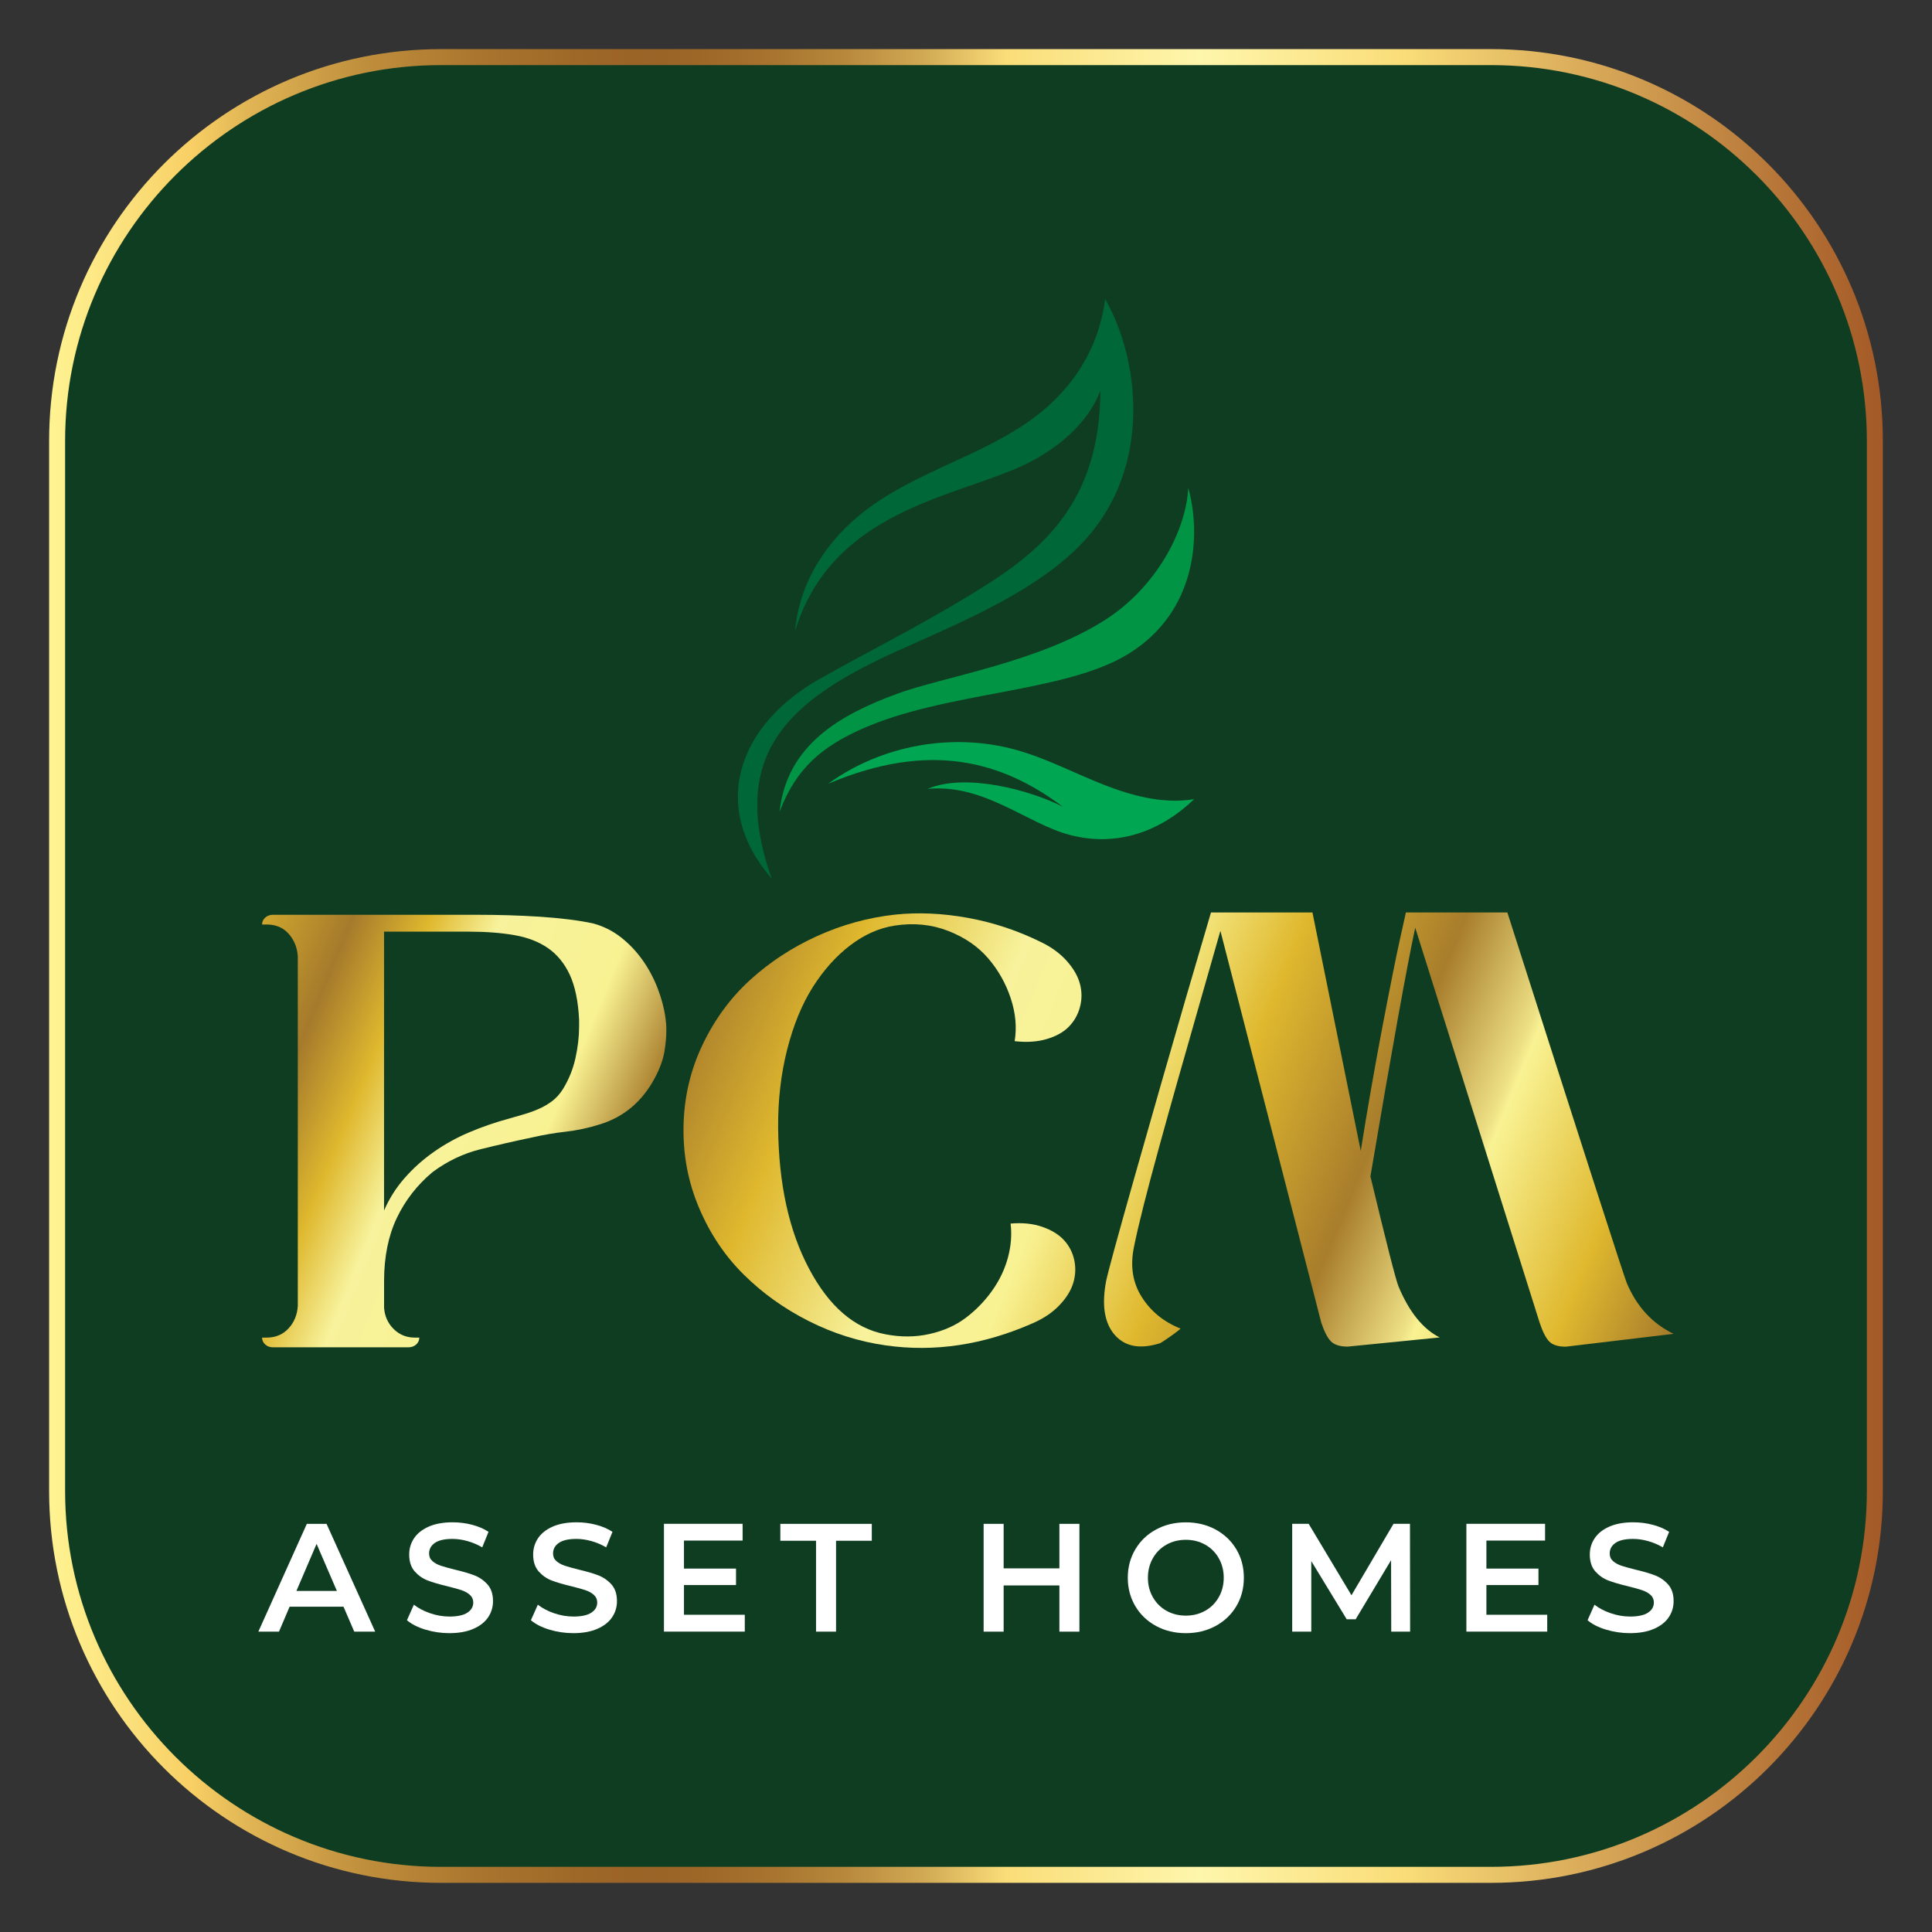 <?xml version="1.0" encoding="utf-8"?>
<!-- Generator: Adobe Illustrator 27.3.1, SVG Export Plug-In . SVG Version: 6.00 Build 0)  -->
<svg version="1.1" id="Layer_1" xmlns="http://www.w3.org/2000/svg" xmlns:xlink="http://www.w3.org/1999/xlink" x="0px" y="0px"
	 viewBox="0 0 500 500" style="enable-background:new 0 0 500 500;" xml:space="preserve">
<rect x="0" y="0" width="500" height="500" fill="#333333" stroke="none"/>
<style type="text/css">
	.st0{fill:#0F3D21;}
	.st1{fill:url(#SVGID_1_);}
	.st2{fill:url(#SVGID_00000108993777491225483980000010649237918970316165_);}
	.st3{fill:url(#SVGID_00000075873497002726219110000013551547806604892828_);}
	.st4{fill:url(#SVGID_00000077325474694777855980000015809095293533567916_);}
	.st5{fill:#006838;}
	.st6{fill:#009444;}
	.st7{fill:#00A651;}
	.st8{fill:#FFFFFF;}
</style>
<g>
	<g>
		<g>
			<g>
				<g>
					<g>
						<g>
							<g>
								<path class="st0" d="M389.3,485.21H110.7c-52.97,0-95.91-42.94-95.91-95.91V110.7c0-52.97,42.94-95.91,95.91-95.91h278.6
									c52.97,0,95.91,42.94,95.91,95.91v278.6C485.21,442.27,442.27,485.21,389.3,485.21z"/>
							</g>
							<g>
								<linearGradient id="SVGID_1_" gradientUnits="userSpaceOnUse" x1="12.719" y1="250" x2="487.281" y2="250">
									<stop  offset="0" style="stop-color:#FFF392"/>
									<stop  offset="0.043" style="stop-color:#FBE07B"/>
									<stop  offset="0.077" style="stop-color:#F8D065"/>
									<stop  offset="0.107" style="stop-color:#E1B655"/>
									<stop  offset="0.173" style="stop-color:#BF8E3C"/>
									<stop  offset="0.234" style="stop-color:#AA752E"/>
									<stop  offset="0.287" style="stop-color:#9E6828"/>
									<stop  offset="0.326" style="stop-color:#9A6327"/>
									<stop  offset="0.355" style="stop-color:#9D6728"/>
									<stop  offset="0.392" style="stop-color:#A7732E"/>
									<stop  offset="0.433" style="stop-color:#B7883C"/>
									<stop  offset="0.477" style="stop-color:#D1A954"/>
									<stop  offset="0.522" style="stop-color:#FADD79"/>
									<stop  offset="0.627" style="stop-color:#FEF6AC"/>
									<stop  offset="0.738" style="stop-color:#FADD79"/>
									<stop  offset="1" style="stop-color:#A45926"/>
								</linearGradient>
								<path class="st1" d="M385.87,487.28H114.13c-6.88,0-13.76-0.69-20.44-2.06c-6.51-1.33-12.92-3.32-19.04-5.91
									c-6.01-2.54-11.81-5.69-17.23-9.35c-5.37-3.63-10.42-7.79-15.01-12.38c-4.59-4.59-8.75-9.64-12.38-15.01
									c-3.66-5.42-6.81-11.22-9.35-17.23c-2.59-6.12-4.58-12.53-5.91-19.04c-1.37-6.68-2.06-13.56-2.06-20.44V114.13
									c0-6.88,0.69-13.76,2.06-20.44c1.33-6.51,3.32-12.92,5.91-19.04c2.54-6.01,5.69-11.81,9.35-17.23
									c3.63-5.37,7.79-10.42,12.38-15.01c4.59-4.59,9.64-8.75,15.01-12.38c5.42-3.66,11.22-6.81,17.23-9.35
									c6.12-2.59,12.53-4.58,19.04-5.91c6.68-1.37,13.56-2.06,20.44-2.06h271.73c6.88,0,13.76,0.69,20.44,2.06
									c6.51,1.33,12.92,3.32,19.04,5.91c6.01,2.54,11.81,5.69,17.23,9.35c5.37,3.63,10.42,7.79,15.01,12.38
									c4.59,4.59,8.75,9.64,12.38,15.01c3.66,5.42,6.81,11.22,9.35,17.23c2.59,6.12,4.58,12.53,5.91,19.04
									c1.37,6.68,2.06,13.56,2.06,20.44v271.73c0,6.88-0.69,13.76-2.06,20.44c-1.33,6.51-3.32,12.92-5.91,19.04
									c-2.54,6.01-5.69,11.81-9.35,17.23c-3.63,5.37-7.79,10.42-12.38,15.01s-9.64,8.75-15.01,12.38
									c-5.42,3.66-11.22,6.81-17.23,9.35c-6.12,2.59-12.53,4.58-19.04,5.91C399.62,486.59,392.75,487.28,385.87,487.28z
									 M114.13,16.85c-53.64,0-97.28,43.64-97.28,97.28v271.73c0,53.64,43.64,97.28,97.28,97.28h271.73
									c53.64,0,97.28-43.64,97.28-97.28V114.13c0-53.64-43.64-97.28-97.28-97.28H114.13z"/>
							</g>
						</g>
					</g>
					<g>
						<g>
							<g>
								
									<linearGradient id="SVGID_00000001625131705775399210000001670358794915903126_" gradientUnits="userSpaceOnUse" x1="38.777" y1="210.129" x2="420.892" y2="367.769">
									<stop  offset="0.011" style="stop-color:#F9F293"/>
									<stop  offset="0.073" style="stop-color:#DFB82E"/>
									<stop  offset="0.145" style="stop-color:#A57A2C"/>
									<stop  offset="0.19" style="stop-color:#DFB82E"/>
									<stop  offset="0.23" style="stop-color:#F7F29B"/>
									<stop  offset="0.307" style="stop-color:#F9F293"/>
									<stop  offset="0.36" style="stop-color:#A87D2C"/>
									<stop  offset="0.441" style="stop-color:#DFB82E"/>
									<stop  offset="0.537" style="stop-color:#F7F29B"/>
									<stop  offset="0.609" style="stop-color:#F9F293"/>
									<stop  offset="0.687" style="stop-color:#DFB82E"/>
									<stop  offset="0.779" style="stop-color:#A87D2C"/>
									<stop  offset="0.842" style="stop-color:#EDDF84"/>
									<stop  offset="0.849" style="stop-color:#F9F293"/>
									<stop  offset="0.933" style="stop-color:#DFB82E"/>
									<stop  offset="1" style="stop-color:#A57A2C"/>
								</linearGradient>
								<path style="fill:url(#SVGID_00000001625131705775399210000001670358794915903126_);" d="M261.54,316.66
									c3.07-0.27,5.81,0.01,8.22,0.85c2.4,0.84,4.28,1.99,5.62,3.46c1.34,1.47,2.22,3.19,2.64,5.15c0.42,1.97,0.33,3.93-0.26,5.9
									c-0.6,1.97-1.78,3.89-3.57,5.76c-1.78,1.88-4.07,3.42-6.84,4.64c-12.79,5.65-25.51,7.57-38.16,5.76
									c-6.94-0.99-13.59-3.1-19.93-6.31c-6.35-3.21-11.95-7.22-16.81-12.04c-4.86-4.81-8.7-10.55-11.53-17.22
									c-2.83-6.67-4.17-13.71-4.02-21.12v-0.14c0.15-7.41,1.78-14.4,4.91-20.95c3.12-6.55,7.23-12.15,12.31-16.78
									c5.08-4.63,10.86-8.42,17.33-11.36c6.47-2.94,13.2-4.79,20.19-5.56c6-0.63,12.3-0.35,18.89,0.85
									c6.59,1.2,12.94,3.31,19.04,6.34c2.68,1.31,4.87,2.94,6.58,4.88c1.71,1.94,2.83,3.91,3.35,5.9c0.52,1.99,0.52,3.97,0,5.93
									c-0.52,1.97-1.48,3.66-2.86,5.09c-1.39,1.42-3.31,2.5-5.76,3.22c-2.45,0.72-5.22,0.9-8.29,0.54c0.59-3.53,0.26-7.21-1-11.05
									c-1.26-3.84-3.21-7.3-5.84-10.37c-2.63-3.07-6.09-5.45-10.38-7.12c-4.29-1.67-8.91-2.12-13.87-1.36
									c-4.02,0.63-7.85,2.34-11.49,5.12c-3.64,2.78-6.87,6.39-9.67,10.81c-2.8,4.43-5.01,9.81-6.62,16.14
									c-1.61,6.33-2.39,13.09-2.34,20.27c0.15,14.51,2.81,26.66,8,36.44c5.18,9.79,11.76,15.45,19.75,16.98
									c3.97,0.77,7.77,0.75,11.42-0.07c3.64-0.81,6.78-2.21,9.41-4.2c2.63-1.99,4.9-4.33,6.81-7.02c1.91-2.69,3.27-5.55,4.09-8.58
									C261.66,322.44,261.89,319.5,261.54,316.66z"/>
								
									<linearGradient id="SVGID_00000076597851497125038940000007451333537380372112_" gradientUnits="userSpaceOnUse" x1="58.53" y1="175.514" x2="438.279" y2="332.179">
									<stop  offset="0.011" style="stop-color:#F9F293"/>
									<stop  offset="0.073" style="stop-color:#DFB82E"/>
									<stop  offset="0.145" style="stop-color:#A57A2C"/>
									<stop  offset="0.19" style="stop-color:#DFB82E"/>
									<stop  offset="0.23" style="stop-color:#F7F29B"/>
									<stop  offset="0.307" style="stop-color:#F9F293"/>
									<stop  offset="0.36" style="stop-color:#A87D2C"/>
									<stop  offset="0.441" style="stop-color:#DFB82E"/>
									<stop  offset="0.537" style="stop-color:#F7F29B"/>
									<stop  offset="0.609" style="stop-color:#F9F293"/>
									<stop  offset="0.687" style="stop-color:#DFB82E"/>
									<stop  offset="0.779" style="stop-color:#A87D2C"/>
									<stop  offset="0.842" style="stop-color:#EDDF84"/>
									<stop  offset="0.849" style="stop-color:#F9F293"/>
									<stop  offset="0.933" style="stop-color:#DFB82E"/>
									<stop  offset="1" style="stop-color:#A57A2C"/>
								</linearGradient>
								<path style="fill:url(#SVGID_00000076597851497125038940000007451333537380372112_);" d="M421.01,332.05
									c2.58,6.1,6.62,10.49,12.12,13.15l-27.89,3.32c-1.98,0-3.41-0.44-4.28-1.32c-0.87-0.88-1.7-2.5-2.49-4.85l-32.21-102.25
									c-2.13,9.85-6,31.3-11.6,64.34c4.17,17.36,6.59,26.87,7.29,28.54c2.78,6.6,6.32,10.98,10.64,13.15l-23.8,2.37
									c-1.98,0-3.42-0.44-4.31-1.32c-0.89-0.88-1.74-2.5-2.53-4.85l-26.11-101.43c-1.29,4.52-3.15,11.03-5.58,19.53
									c-2.43,8.5-4.31,15.11-5.65,19.83c-1.34,4.72-2.85,10.15-4.54,16.27c-1.69,6.13-3.06,11.3-4.13,15.53
									c-1.07,4.23-1.9,7.81-2.49,10.75c-0.99,4.88-0.31,9.18,2.05,12.88c2.35,3.71,5.69,6.42,10,8.14c0.05,0-0.07,0.12-0.37,0.37
									c-0.3,0.25-0.69,0.55-1.19,0.92c-0.5,0.36-1,0.72-1.52,1.08c-0.52,0.36-0.99,0.68-1.41,0.95c-0.42,0.27-0.68,0.43-0.78,0.47
									c-5.46,1.72-9.52,0.81-12.2-2.71c-2.28-3.07-2.88-7.5-1.78-13.29c0.4-2.08,2.85-11.07,7.36-26.99
									c4.51-15.91,8.93-31.3,13.24-46.17l6.55-22.31h26.26l12.5,61.7c1.78-11.16,3.66-21.89,5.62-32.17
									c1.96-10.28,3.46-17.77,4.5-22.48l1.56-7.05h26.26C410,298.42,420.32,330.38,421.01,332.05z"/>
							</g>
							<g>
								
									<linearGradient id="SVGID_00000108283592188043754200000006299326750481900418_" gradientUnits="userSpaceOnUse" x1="18.65" y1="255.338" x2="403.456" y2="414.088">
									<stop  offset="0.011" style="stop-color:#F9F293"/>
									<stop  offset="0.073" style="stop-color:#DFB82E"/>
									<stop  offset="0.145" style="stop-color:#A57A2C"/>
									<stop  offset="0.19" style="stop-color:#DFB82E"/>
									<stop  offset="0.23" style="stop-color:#F7F29B"/>
									<stop  offset="0.307" style="stop-color:#F9F293"/>
									<stop  offset="0.36" style="stop-color:#A87D2C"/>
									<stop  offset="0.441" style="stop-color:#DFB82E"/>
									<stop  offset="0.537" style="stop-color:#F7F29B"/>
									<stop  offset="0.609" style="stop-color:#F9F293"/>
									<stop  offset="0.687" style="stop-color:#DFB82E"/>
									<stop  offset="0.779" style="stop-color:#A87D2C"/>
									<stop  offset="0.842" style="stop-color:#EDDF84"/>
									<stop  offset="0.849" style="stop-color:#F9F293"/>
									<stop  offset="0.933" style="stop-color:#DFB82E"/>
									<stop  offset="1" style="stop-color:#A57A2C"/>
								</linearGradient>
								<path style="fill:url(#SVGID_00000108283592188043754200000006299326750481900418_);" d="M172.4,265.1
									c-0.04-0.55-0.11-1.13-0.19-1.74c-0.34-2.47-1.02-5.03-2.02-7.61c-1-2.59-2.3-5.02-3.86-7.23c-1.57-2.23-3.43-4.2-5.55-5.88
									c-2.16-1.7-4.58-2.93-7.23-3.64c-1.89-0.42-4.07-0.78-6.46-1.07c-2.36-0.29-4.87-0.52-7.44-0.69
									c-2.56-0.16-5.22-0.29-7.9-0.37c-2.72-0.08-5.31-0.12-7.71-0.12H70.57c-1.52,0-2.75,1.12-2.75,2.51l0,0H69
									c2.35,0,4.25,0.79,5.65,2.34c1.46,1.63,2.28,3.62,2.42,5.9l0,90.48c-0.15,2.33-0.97,4.31-2.47,5.89
									c-1.44,1.53-3.33,2.3-5.61,2.3h-1.17l0,0c0,1.38,1.23,2.51,2.75,2.51h35.2c1.52,0,2.75-1.12,2.75-2.51l0,0h-1.17
									c-2.14,0-3.98-0.74-5.46-2.21c-1.51-1.5-2.35-3.37-2.49-5.54v-6.95c0-6.2,1.11-11.67,3.29-16.25
									c2.18-4.58,5.3-8.58,9.23-11.86c3.81-2.84,8-4.84,12.44-5.94c4.56-1.13,9.1-2.17,13.49-3.08c2.77-0.64,5.63-1.13,8.49-1.45
									c2.99-0.34,5.99-0.98,8.89-1.9c6.24-1.9,11.05-5.97,14.28-12.09c1.27-2.4,2.09-4.66,2.44-6.72c0.33-2,0.5-3.78,0.5-5.32
									C172.46,266.27,172.44,265.68,172.4,265.1z M99.4,241.11h21.95c4.37,0,8.34,0.3,11.82,0.91c3.36,0.58,6.28,1.71,8.66,3.36
									c2.36,1.63,4.24,3.93,5.6,6.83c1.39,2.97,2.21,6.91,2.44,11.69v1.85c0,2.53-0.32,5.26-0.95,8.13
									c-0.62,2.81-1.71,5.5-3.24,7.99c-0.81,1.27-1.73,2.3-2.74,3.06c-1.06,0.8-2.2,1.48-3.39,2c-1.24,0.55-2.54,1.03-3.86,1.42
									c-1.36,0.41-2.79,0.82-4.23,1.22c-3.38,0.92-6.73,2.08-9.97,3.45c-3.27,1.38-6.37,3.09-9.19,5.07
									c-2.83,1.98-5.41,4.29-7.66,6.87c-2.17,2.48-3.93,5.28-5.25,8.32V241.11z"/>
							</g>
						</g>
						<g id="XMLID_00000070814345088506052790000006262308852902856841_">
							<path id="XMLID_00000083052830449985839460000005087526460555966338_" class="st5" d="M199.69,227.35
								c-11.38-32.31,4.52-46.21,32.56-58.89c16.34-7.39,37.32-15.81,49.26-29.51c16.41-18.84,13.51-45.76,4.5-61.58
								c-1.25,10.15-6.23,21.43-17.96,30.37c-13.5,10.29-31.2,14.23-44.63,24.8c-7.95,6.26-16.36,16.48-17.66,30.72
								c9.67-31.34,41.44-34.48,59.39-42.99c8.42-3.99,16.49-10.79,19.63-19.16c-0.1,26.6-12.9,39.35-27.34,48.84
								c-14.74,9.68-31.13,17.74-45.36,25.77C191.53,187.32,183.24,208.31,199.69,227.35z"/>
							<path id="XMLID_00000116935455532987514800000013705965432156288190_" class="st6" d="M201.75,210.1
								c1.85-17.4,15.87-25.21,30.38-30.54c12.21-4.48,36.83-8.14,54.09-19.27c12.9-8.32,20.75-22.8,21.3-34.09
								c3.33,12.08,2.35,31.96-15.37,42.95c-16.65,10.34-47.72,9.7-69.73,19.78C213.08,193.22,206.1,198.54,201.75,210.1z"/>
							<path id="XMLID_00000091695119061996925130000000455941022747668611_" class="st7" d="M214.33,202.84
								c13.8-10.04,32.27-13.35,48.71-8.75c7.76,2.17,14.95,5.97,22.44,8.93c7.49,2.96,15.62,5.12,23.57,3.8
								c-8.36,8.05-19.5,12.52-32.03,9.3c-11.23-2.89-22.21-13.32-36.95-11.96c10.06-4.26,26.88,0.47,34.97,4.61
								C259.32,196.98,240.64,191.68,214.33,202.84z"/>
						</g>
					</g>
				</g>
			</g>
		</g>
	</g>
	<g>
		<path class="st8" d="M88.9,415.81H74.95l-2.75,6.46h-5.34l12.55-27.9h5.1l12.59,27.9h-5.42L88.9,415.81z M87.19,411.74
			l-5.26-12.19l-5.22,12.19H87.19z"/>
		<path class="st8" d="M110.08,421.74c-2.01-0.61-3.59-1.42-4.76-2.43l1.79-4.02c1.14,0.9,2.54,1.64,4.2,2.21
			c1.66,0.57,3.33,0.86,5,0.86c2.07,0,3.62-0.33,4.64-1c1.02-0.66,1.53-1.54,1.53-2.63c0-0.8-0.29-1.45-0.86-1.97
			c-0.57-0.52-1.3-0.92-2.17-1.22c-0.88-0.29-2.07-0.62-3.59-1c-2.13-0.5-3.85-1.01-5.16-1.51c-1.32-0.5-2.44-1.3-3.39-2.37
			c-0.94-1.08-1.41-2.53-1.41-4.36c0-1.54,0.42-2.94,1.26-4.2c0.84-1.26,2.1-2.26,3.79-3.01c1.69-0.74,3.75-1.12,6.2-1.12
			c1.7,0,3.37,0.21,5.02,0.64c1.65,0.43,3.07,1.04,4.26,1.83l-1.63,4.02c-1.22-0.72-2.5-1.26-3.83-1.63
			c-1.33-0.37-2.62-0.56-3.87-0.56c-2.05,0-3.57,0.35-4.56,1.04c-1,0.69-1.49,1.61-1.49,2.75c0,0.8,0.29,1.45,0.86,1.95
			c0.57,0.51,1.3,0.9,2.17,1.2c0.88,0.29,2.07,0.62,3.59,1c2.07,0.48,3.77,0.98,5.1,1.49c1.33,0.52,2.46,1.31,3.41,2.37
			c0.94,1.06,1.41,2.5,1.41,4.3c0,1.54-0.42,2.94-1.26,4.18c-0.84,1.25-2.11,2.25-3.81,2.99c-1.7,0.74-3.77,1.12-6.22,1.12
			C114.17,422.66,112.09,422.35,110.08,421.74z"/>
		<path class="st8" d="M142.16,421.74c-2.01-0.61-3.59-1.42-4.76-2.43l1.79-4.02c1.14,0.9,2.54,1.64,4.2,2.21
			c1.66,0.57,3.33,0.86,5,0.86c2.07,0,3.62-0.33,4.64-1c1.02-0.66,1.53-1.54,1.53-2.63c0-0.8-0.29-1.45-0.86-1.97
			c-0.57-0.52-1.3-0.92-2.17-1.22c-0.88-0.29-2.07-0.62-3.59-1c-2.13-0.5-3.85-1.01-5.16-1.51c-1.32-0.5-2.44-1.3-3.39-2.37
			c-0.94-1.08-1.41-2.53-1.41-4.36c0-1.54,0.42-2.94,1.26-4.2c0.84-1.26,2.1-2.26,3.79-3.01c1.69-0.74,3.75-1.12,6.2-1.12
			c1.7,0,3.37,0.21,5.02,0.64c1.65,0.43,3.07,1.04,4.26,1.83l-1.63,4.02c-1.22-0.72-2.5-1.26-3.83-1.63
			c-1.33-0.37-2.62-0.56-3.87-0.56c-2.05,0-3.57,0.35-4.56,1.04c-1,0.69-1.49,1.61-1.49,2.75c0,0.8,0.29,1.45,0.86,1.95
			c0.57,0.51,1.3,0.9,2.17,1.2c0.88,0.29,2.07,0.62,3.59,1c2.07,0.48,3.77,0.98,5.1,1.49c1.33,0.52,2.46,1.31,3.41,2.37
			c0.94,1.06,1.41,2.5,1.41,4.3c0,1.54-0.42,2.94-1.26,4.18c-0.84,1.25-2.11,2.25-3.81,2.99c-1.7,0.74-3.77,1.12-6.22,1.12
			C146.25,422.66,144.17,422.35,142.16,421.74z"/>
		<path class="st8" d="M192.75,417.92v4.34h-20.92v-27.9h20.36v4.34h-15.18v7.25h13.47v4.26h-13.47v7.69H192.75z"/>
		<path class="st8" d="M211.2,398.75h-9.25v-4.38h23.67v4.38h-9.25v23.51h-5.18V398.75z"/>
		<path class="st8" d="M279.35,394.37v27.9h-5.18v-11.96h-14.43v11.96h-5.18v-27.9h5.18v11.52h14.43v-11.52H279.35z"/>
		<path class="st8" d="M299.2,420.81c-2.29-1.24-4.08-2.95-5.38-5.14c-1.3-2.19-1.95-4.64-1.95-7.35c0-2.71,0.65-5.16,1.95-7.35
			c1.3-2.19,3.09-3.91,5.38-5.14c2.28-1.24,4.85-1.85,7.69-1.85c2.84,0,5.41,0.62,7.69,1.85c2.28,1.24,4.08,2.94,5.38,5.12
			c1.3,2.18,1.95,4.64,1.95,7.37c0,2.74-0.65,5.19-1.95,7.37c-1.3,2.18-3.1,3.89-5.38,5.12c-2.29,1.24-4.85,1.85-7.69,1.85
			C304.04,422.66,301.48,422.04,299.2,420.81z M311.91,416.86c1.49-0.84,2.66-2.01,3.51-3.51c0.85-1.5,1.28-3.18,1.28-5.04
			c0-1.86-0.43-3.54-1.28-5.04c-0.85-1.5-2.02-2.67-3.51-3.51c-1.49-0.84-3.16-1.26-5.02-1.26c-1.86,0-3.53,0.42-5.02,1.26
			c-1.49,0.84-2.66,2.01-3.51,3.51c-0.85,1.5-1.28,3.18-1.28,5.04c0,1.86,0.42,3.54,1.28,5.04c0.85,1.5,2.02,2.67,3.51,3.51
			c1.49,0.84,3.16,1.26,5.02,1.26C308.75,418.12,310.42,417.7,311.91,416.86z"/>
		<path class="st8" d="M360.05,422.26l-0.04-18.49l-9.17,15.3h-2.31l-9.17-15.06v18.25h-4.94v-27.9h4.26l11.08,18.49l10.88-18.49
			h4.26l0.04,27.9H360.05z"/>
		<path class="st8" d="M400.42,417.92v4.34H379.5v-27.9h20.36v4.34h-15.18v7.25h13.47v4.26h-13.47v7.69H400.42z"/>
		<path class="st8" d="M415.62,421.74c-2.01-0.61-3.59-1.42-4.76-2.43l1.79-4.02c1.14,0.9,2.54,1.64,4.2,2.21
			c1.66,0.57,3.33,0.86,5,0.86c2.07,0,3.62-0.33,4.64-1c1.02-0.66,1.53-1.54,1.53-2.63c0-0.8-0.29-1.45-0.86-1.97
			c-0.57-0.52-1.3-0.92-2.17-1.22c-0.88-0.29-2.07-0.62-3.59-1c-2.13-0.5-3.85-1.01-5.16-1.51c-1.32-0.5-2.44-1.3-3.39-2.37
			c-0.94-1.08-1.41-2.53-1.41-4.36c0-1.54,0.42-2.94,1.26-4.2c0.84-1.26,2.1-2.26,3.79-3.01c1.69-0.74,3.75-1.12,6.2-1.12
			c1.7,0,3.37,0.21,5.02,0.64c1.65,0.43,3.07,1.04,4.26,1.83l-1.63,4.02c-1.22-0.72-2.5-1.26-3.83-1.63
			c-1.33-0.37-2.62-0.56-3.87-0.56c-2.05,0-3.57,0.35-4.56,1.04c-1,0.69-1.49,1.61-1.49,2.75c0,0.8,0.29,1.45,0.86,1.95
			c0.57,0.51,1.3,0.9,2.17,1.2c0.88,0.29,2.07,0.62,3.59,1c2.07,0.48,3.77,0.98,5.1,1.49c1.33,0.52,2.46,1.31,3.41,2.37
			c0.94,1.06,1.41,2.5,1.41,4.3c0,1.54-0.42,2.94-1.26,4.18c-0.84,1.25-2.11,2.25-3.81,2.99c-1.7,0.74-3.77,1.12-6.22,1.12
			C419.71,422.66,417.63,422.35,415.62,421.74z"/>
	</g>
</g>
</svg>
